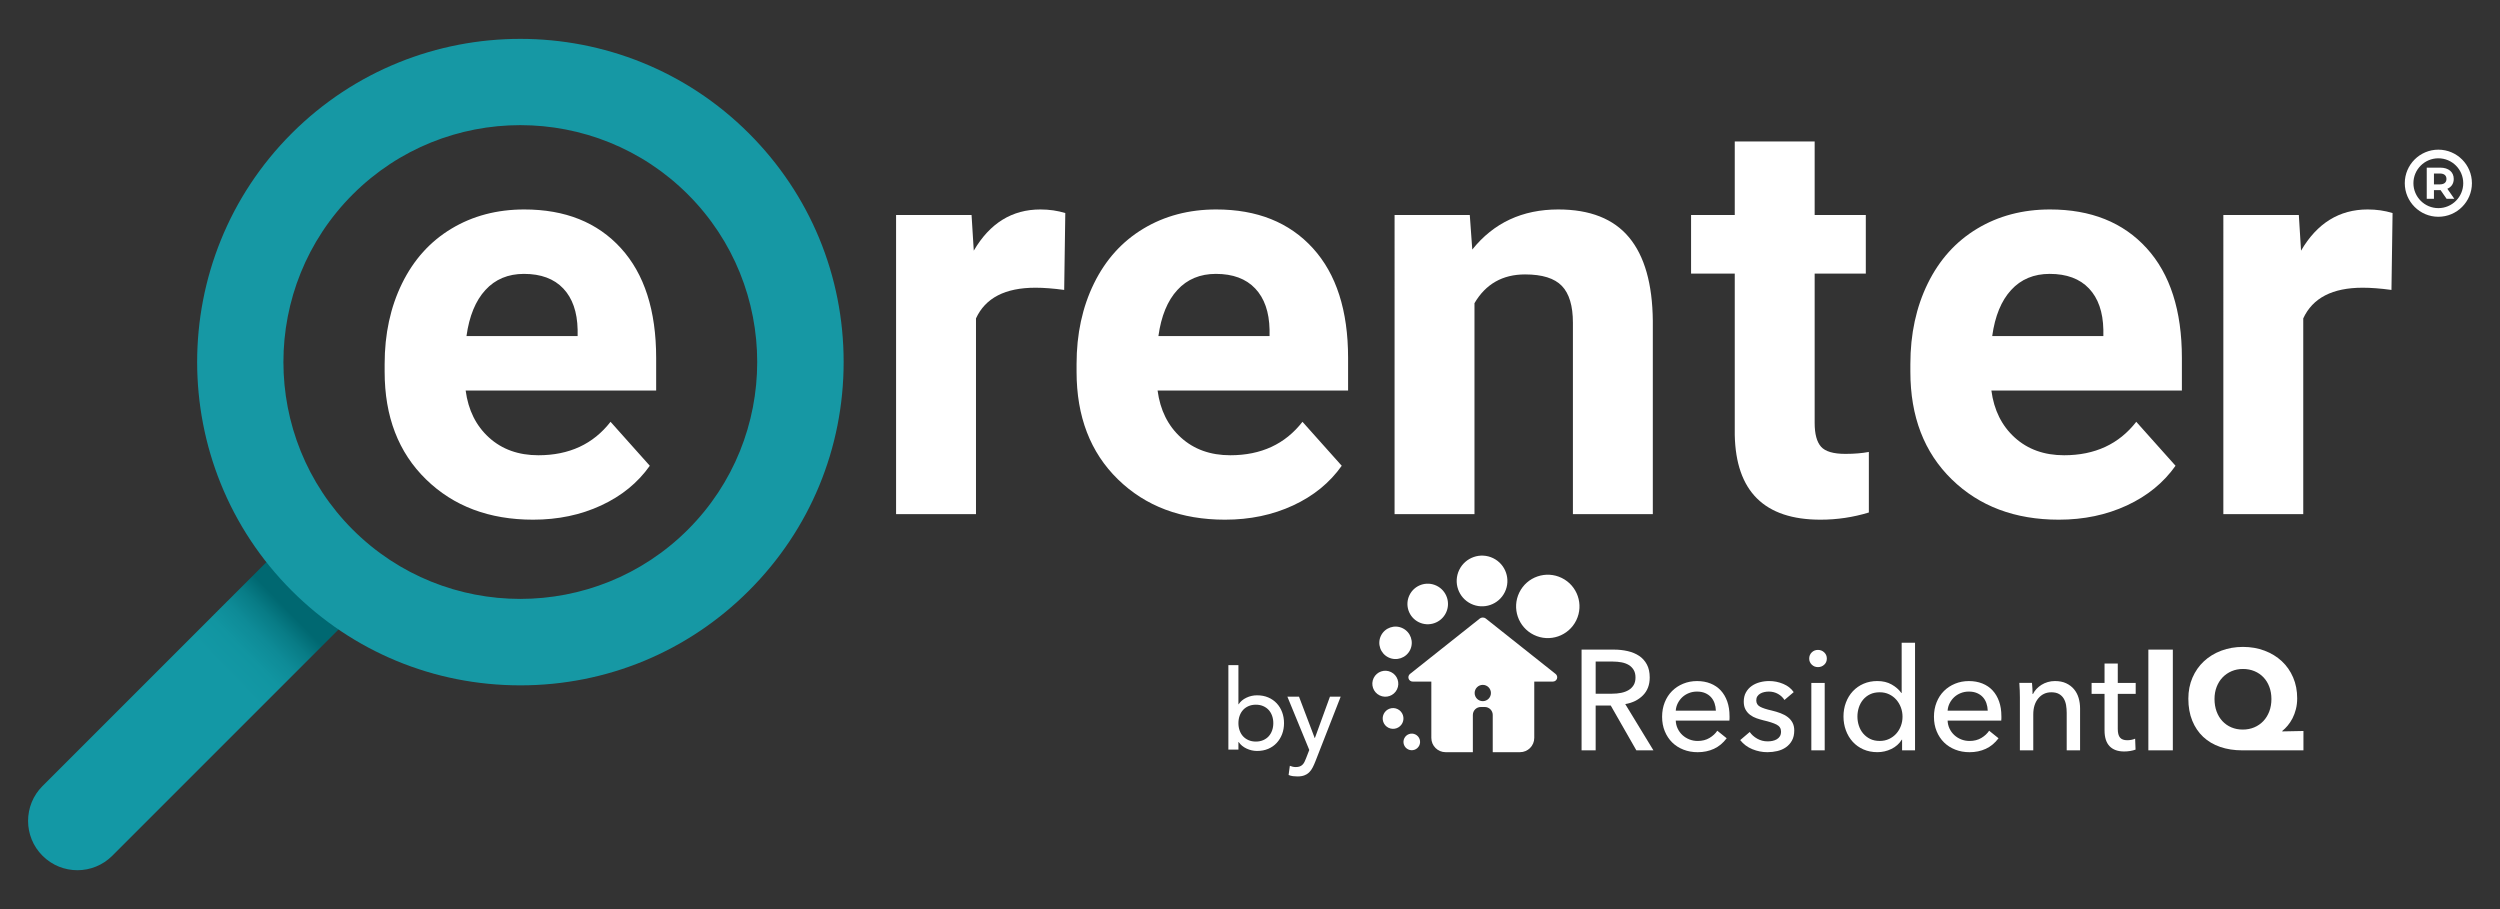 <?xml version="1.0" encoding="UTF-8"?>
<svg xmlns="http://www.w3.org/2000/svg" xmlns:xlink="http://www.w3.org/1999/xlink" id="Layer_1" width="5.5in" height="2in" viewBox="0 0 396 144">
  <rect x="0" y="0" width="396" height="144" fill="#333333" stroke="none"/>
  <defs>
    <style>.cls-1{fill:url(#linear-gradient);}.cls-2{fill:#fff;}.cls-3{fill:#1698a4;}</style>
    <linearGradient id="linear-gradient" x1="45.8" y1="96.885" x2="-6.263" y2="147.535" gradientUnits="userSpaceOnUse">
      <stop offset="0" stop-color="#006871"></stop>
      <stop offset=".039" stop-color="#087c86"></stop>
      <stop offset=".083" stop-color="#0e8b97"></stop>
      <stop offset=".132" stop-color="#1195a1"></stop>
      <stop offset=".192" stop-color="#1398a5"></stop>
    </linearGradient>
  </defs>
  <g>
    <g>
      <path class="cls-2" d="M168.567,45.924c-1.723-.234-3.241-.35-4.555-.35-4.788,0-7.927,1.62-9.416,4.861v31.007h-12.657V34.055h11.956l.35,5.65c2.54-4.35,6.058-6.526,10.555-6.526,1.401,0,2.715,.19,3.942,.569l-.175,12.175Z"></path>
      <path class="cls-2" d="M194.047,82.318c-6.949,0-12.606-2.131-16.971-6.394-4.365-4.263-6.547-9.942-6.547-17.037v-1.226c0-4.759,.92-9.015,2.759-12.766,1.839-3.752,4.445-6.642,7.818-8.672,3.372-2.029,7.219-3.044,11.54-3.044,6.482,0,11.584,2.044,15.307,6.131,3.723,4.088,5.584,9.883,5.584,17.387v5.168h-30.175c.409,3.095,1.642,5.577,3.701,7.445s4.664,2.803,7.818,2.803c4.876,0,8.686-1.766,11.431-5.299l6.219,6.964c-1.898,2.686-4.467,4.781-7.708,6.285-3.241,1.504-6.832,2.255-10.774,2.255Zm-1.445-38.935c-2.511,0-4.547,.85-6.11,2.551s-2.562,4.135-3,7.303h17.606v-1.011c-.058-2.818-.818-4.993-2.277-6.533-1.46-1.54-3.533-2.31-6.219-2.31Z"></path>
      <path class="cls-2" d="M232.814,34.055l.394,5.474c3.387-4.234,7.927-6.35,13.621-6.35,5.022,0,8.759,1.474,11.212,4.423,2.453,2.949,3.708,7.358,3.766,13.226v30.613h-12.657v-30.307c0-2.686-.584-4.635-1.752-5.847-1.168-1.212-3.11-1.818-5.825-1.818-3.562,0-6.234,1.518-8.015,4.555v33.416h-12.657V34.055h11.912Z"></path>
      <path class="cls-2" d="M287.442,22.405v11.65h8.102v9.285h-8.102v23.65c0,1.752,.336,3.007,1.007,3.766,.672,.759,1.956,1.139,3.854,1.139,1.401,0,2.642-.102,3.723-.307v9.591c-2.482,.759-5.037,1.139-7.664,1.139-8.876,0-13.402-4.482-13.577-13.445v-25.533h-6.92v-9.285h6.92v-11.65h12.657Z"></path>
      <path class="cls-2" d="M326.12,82.318c-6.949,0-12.606-2.131-16.971-6.394-4.365-4.263-6.547-9.942-6.547-17.037v-1.226c0-4.759,.92-9.015,2.759-12.766,1.839-3.752,4.445-6.642,7.818-8.672,3.372-2.029,7.219-3.044,11.54-3.044,6.482,0,11.584,2.044,15.307,6.131,3.723,4.088,5.584,9.883,5.584,17.387v5.168h-30.175c.409,3.095,1.642,5.577,3.701,7.445s4.664,2.803,7.818,2.803c4.876,0,8.686-1.766,11.431-5.299l6.219,6.964c-1.898,2.686-4.467,4.781-7.708,6.285-3.241,1.504-6.832,2.255-10.774,2.255Zm-1.445-38.935c-2.511,0-4.547,.85-6.11,2.551-1.562,1.701-2.562,4.135-3,7.303h17.606v-1.011c-.058-2.818-.818-4.993-2.277-6.533-1.46-1.54-3.533-2.31-6.219-2.31Z"></path>
      <path class="cls-2" d="M378.807,45.924c-1.723-.234-3.241-.35-4.555-.35-4.788,0-7.927,1.62-9.416,4.861v31.007h-12.657V34.055h11.956l.35,5.65c2.54-4.35,6.058-6.526,10.555-6.526,1.401,0,2.715,.19,3.942,.569l-.175,12.175Z"></path>
      <path class="cls-2" d="M84.445,82.318c-6.949,0-12.606-2.131-16.971-6.394-4.365-4.263-6.547-9.942-6.547-17.037v-1.226c0-4.759,.92-9.015,2.759-12.766,1.839-3.752,4.445-6.642,7.818-8.672,3.372-2.029,7.219-3.044,11.54-3.044,6.482,0,11.584,2.044,15.307,6.131s5.584,9.883,5.584,17.387v5.168h-30.175c.409,3.095,1.642,5.577,3.701,7.445,2.058,1.869,4.664,2.803,7.818,2.803,4.876,0,8.686-1.766,11.431-5.299l6.219,6.964c-1.898,2.686-4.467,4.781-7.708,6.285-3.241,1.504-6.832,2.255-10.774,2.255Zm-1.445-38.935c-2.511,0-4.547,.85-6.11,2.551-1.562,1.701-2.562,4.135-3,7.303h17.606v-1.011c-.058-2.818-.818-4.993-2.277-6.533-1.46-1.54-3.533-2.31-6.219-2.31Z"></path>
    </g>
    <path class="cls-1" d="M47.041,86.535c-.645-.645-1.69-.645-2.335,0l-7.639,7.64L6.736,124.506c-3.051,3.051-3.051,7.997,0,11.048h0c3.051,3.051,7.997,3.051,11.048,0l30.604-30.604,7.366-7.366c.645-.645,.645-1.69,0-2.335l-8.713-8.713Z"></path>
    <path class="cls-3" d="M82.416,108.559c-13.677,0-26.537-5.326-36.212-15.001-19.968-19.968-19.968-52.46,0-72.428C66.172,1.171,98.664,1.163,118.632,21.131c9.675,9.675,15.001,22.535,15.001,36.212s-5.326,26.541-15.001,36.216c-9.675,9.675-22.535,15.001-36.216,15.001Zm.004-88.737c-9.618,0-19.228,3.659-26.549,10.976-14.638,14.638-14.638,38.455,0,53.093,14.642,14.638,38.451,14.631,53.093,0,14.638-14.638,14.638-38.455,0-53.093-7.317-7.317-16.935-10.976-26.545-10.976Z"></path>
    <g>
      <path class="cls-2" d="M386.235,23.707c-2.932,0-5.318,2.383-5.318,5.312s2.386,5.318,5.318,5.318,5.318-2.385,5.318-5.318-2.386-5.312-5.318-5.312Zm3.943,5.312c0,2.177-1.768,3.949-3.943,3.949s-3.949-1.772-3.949-3.949,1.771-3.943,3.949-3.943,3.943,1.768,3.943,3.943Z"></path>
      <path class="cls-2" d="M388.673,28.348c0-1.108-.826-1.793-2.141-1.793h-2.136v4.934h1.141v-1.371h1.052l.948,1.371h1.225l-1.103-1.587c.638-.272,1.014-.817,1.014-1.554Zm-2.206,.859h-.929v-1.723h.929c.699,0,1.052,.319,1.052,.864,0,.535-.352,.859-1.052,.859Z"></path>
    </g>
  </g>
  <g>
    <g>
      <g>
        <path class="cls-2" d="M252.752,109.884h2.569c.525,0,1.013-.044,1.464-.135,.451-.091,.845-.237,1.184-.44,.338-.202,.605-.466,.8-.788,.194-.323,.293-.724,.293-1.206s-.098-.882-.293-1.205c-.195-.323-.455-.583-.777-.778-.323-.195-.702-.334-1.138-.417-.436-.082-.894-.124-1.374-.124h-2.727v5.092Zm0,8.969h-2.231v-15.955h5.115c.766,0,1.494,.079,2.186,.237,.691,.158,1.296,.409,1.815,.755,.518,.346,.927,.8,1.228,1.363,.3,.563,.451,1.25,.451,2.062,0,1.172-.361,2.118-1.082,2.839-.721,.721-1.653,1.18-2.794,1.374l4.462,7.324h-2.705l-4.056-7.099h-2.388v7.099Z"></path>
        <path class="cls-2" d="M271.795,112.566c-.015-.42-.087-.815-.214-1.183-.128-.368-.316-.688-.563-.958-.249-.27-.556-.484-.924-.642-.369-.158-.8-.237-1.296-.237-.45,0-.876,.078-1.274,.237-.398,.158-.744,.372-1.037,.642-.293,.27-.533,.59-.721,.958-.189,.368-.297,.763-.327,1.183h6.355Zm2.163,.857v.36c0,.121-.008,.241-.022,.361h-8.495c.014,.448,.116,.869,.304,1.265,.188,.395,.44,.739,.755,1.03,.316,.29,.68,.518,1.093,.683,.413,.164,.852,.246,1.318,.246,.721,0,1.344-.158,1.87-.473,.526-.315,.939-.698,1.24-1.149l1.487,1.194c-.571,.757-1.243,1.314-2.017,1.672-.774,.358-1.634,.536-2.58,.536-.812,0-1.563-.135-2.253-.406-.691-.27-1.285-.649-1.781-1.138-.495-.488-.887-1.078-1.171-1.769-.286-.691-.428-1.457-.428-2.299,0-.826,.139-1.589,.417-2.287,.278-.698,.666-1.296,1.163-1.791,.497-.496,1.084-.882,1.762-1.16,.677-.278,1.407-.417,2.19-.417s1.494,.128,2.134,.383c.64,.255,1.182,.624,1.626,1.104,.444,.48,.786,1.063,1.027,1.746,.241,.684,.361,1.454,.361,2.31"></path>
        <path class="cls-2" d="M282.656,110.876c-.24-.391-.578-.71-1.014-.958-.436-.247-.924-.372-1.465-.372-.241,0-.481,.026-.721,.079-.241,.053-.455,.135-.642,.248-.189,.112-.338,.255-.451,.428-.113,.172-.169,.387-.169,.642,0,.451,.203,.785,.608,1.002,.405,.218,1.014,.416,1.825,.597,.511,.121,.984,.263,1.42,.428,.436,.165,.815,.372,1.138,.619,.323,.248,.574,.545,.755,.891,.18,.345,.271,.751,.271,1.217,0,.63-.121,1.164-.361,1.6-.241,.436-.56,.793-.957,1.071-.398,.278-.853,.477-1.363,.597-.511,.12-1.037,.18-1.578,.18-.811,0-1.604-.158-2.377-.473-.774-.316-1.416-.796-1.927-1.443l1.51-1.285c.285,.421,.679,.774,1.183,1.059,.503,.286,1.055,.428,1.657,.428,.27,0,.529-.026,.777-.078,.248-.053,.473-.139,.676-.259,.203-.121,.364-.278,.485-.474,.12-.195,.18-.443,.18-.744,0-.495-.237-.863-.71-1.104-.473-.241-1.168-.466-2.084-.676-.361-.091-.725-.2-1.093-.327-.369-.128-.703-.305-1.003-.53-.301-.225-.545-.507-.733-.845-.188-.338-.282-.755-.282-1.251,0-.571,.116-1.062,.349-1.476,.233-.413,.538-.751,.913-1.014,.375-.263,.804-.458,1.285-.586,.481-.128,.977-.192,1.487-.192,.766,0,1.506,.15,2.22,.45,.714,.301,1.266,.736,1.657,1.307l-1.465,1.24Z"></path>
        <path class="cls-2" d="M289.033,118.854h-2.118v-10.681h2.118v10.681Zm.338-14.535c0,.391-.138,.714-.413,.969-.276,.256-.607,.383-.995,.383s-.715-.131-.983-.394c-.269-.263-.402-.582-.402-.958,0-.39,.134-.717,.402-.98,.268-.263,.596-.394,.983-.394s.719,.131,.995,.394c.275,.263,.413,.59,.413,.98"></path>
        <path class="cls-2" d="M294.216,113.501c0,.495,.075,.974,.225,1.438,.15,.464,.375,.877,.676,1.236,.301,.359,.669,.648,1.104,.865,.436,.217,.947,.325,1.532,.325,.541,0,1.033-.105,1.476-.314,.443-.21,.823-.491,1.138-.843,.315-.352,.56-.76,.733-1.225,.173-.464,.259-.95,.259-1.46s-.086-.996-.259-1.46c-.172-.464-.417-.877-.733-1.236-.315-.359-.695-.644-1.138-.853-.443-.21-.934-.316-1.476-.316-.585,0-1.097,.105-1.532,.316-.436,.209-.804,.494-1.104,.853-.3,.36-.526,.772-.676,1.236-.15,.464-.225,.943-.225,1.437m7.031,3.662c-.406,.647-.957,1.138-1.657,1.476-.699,.338-1.431,.507-2.197,.507-.827,0-1.571-.147-2.231-.439-.661-.293-1.225-.695-1.69-1.206-.465-.511-.826-1.112-1.081-1.803-.256-.691-.383-1.427-.383-2.208s.127-1.513,.383-2.197c.255-.684,.62-1.281,1.093-1.792,.473-.51,1.04-.908,1.701-1.194,.661-.285,1.39-.428,2.186-.428,.871,0,1.63,.184,2.276,.552,.645,.368,1.156,.814,1.532,1.34h.045v-7.955h2.118v17.037h-2.051v-1.69h-.044Z"></path>
        <path class="cls-2" d="M314.858,112.566c-.015-.42-.087-.815-.214-1.183-.128-.368-.316-.688-.563-.958-.248-.27-.556-.484-.924-.642-.369-.158-.8-.237-1.296-.237-.45,0-.876,.078-1.274,.237-.398,.158-.744,.372-1.037,.642-.293,.27-.533,.59-.721,.958-.189,.368-.297,.763-.327,1.183h6.355Zm2.163,.857v.36c0,.121-.008,.241-.022,.361h-8.496c.015,.448,.117,.869,.304,1.265,.188,.395,.44,.739,.755,1.03,.316,.29,.679,.518,1.093,.683,.413,.164,.852,.246,1.318,.246,.721,0,1.345-.158,1.87-.473,.526-.315,.939-.698,1.24-1.149l1.487,1.194c-.571,.757-1.243,1.314-2.017,1.672-.774,.358-1.634,.536-2.581,.536-.811,0-1.562-.135-2.253-.406-.691-.27-1.284-.649-1.78-1.138-.495-.488-.887-1.078-1.171-1.769-.286-.691-.428-1.457-.428-2.299,0-.826,.139-1.589,.417-2.287,.278-.698,.666-1.296,1.163-1.791,.497-.496,1.084-.882,1.762-1.16,.677-.278,1.407-.417,2.19-.417s1.494,.128,2.134,.383c.64,.255,1.182,.624,1.626,1.104,.444,.48,.786,1.063,1.027,1.746,.241,.684,.361,1.454,.361,2.31"></path>
        <path class="cls-2" d="M321.867,108.172c.03,.27,.053,.574,.068,.912,.014,.339,.022,.62,.022,.845h.068c.136-.285,.319-.552,.552-.8,.232-.247,.499-.465,.8-.654,.3-.188,.63-.334,.991-.439,.361-.106,.736-.158,1.127-.158,.691,0,1.285,.116,1.781,.35,.496,.233,.909,.544,1.239,.935,.331,.391,.575,.849,.733,1.374,.158,.526,.236,1.09,.236,1.69v6.625h-2.118v-5.927c0-.436-.034-.849-.101-1.24-.068-.39-.191-.735-.372-1.036-.181-.301-.428-.541-.744-.721-.315-.18-.721-.271-1.217-.271-.842,0-1.529,.32-2.062,.958-.534,.638-.8,1.491-.8,2.557v5.679h-2.119v-8.383c0-.286-.008-.653-.022-1.104-.015-.451-.038-.849-.067-1.194h2.006Z"></path>
        <path class="cls-2" d="M338.294,109.907h-2.839v5.549c0,.644,.12,1.105,.361,1.382,.24,.277,.623,.416,1.149,.416,.195,0,.406-.021,.632-.062,.225-.042,.427-.103,.608-.186l.067,1.735c-.256,.091-.538,.161-.845,.214-.308,.053-.627,.079-.957,.079-1.007,0-1.777-.278-2.31-.834-.533-.555-.8-1.389-.8-2.501v-5.791h-2.051v-1.735h2.051v-3.065h2.096v3.065h2.839v1.735Z"></path>
      </g>
      <rect class="cls-2" x="340.3" y="102.898" width="3.876" height="15.955"></rect>
      <path class="cls-2" d="M359.792,110.719c0-.691-.109-1.329-.327-1.915-.218-.586-.526-1.089-.924-1.51-.399-.421-.875-.748-1.432-.981-.555-.232-1.164-.349-1.825-.349-.646,0-1.243,.117-1.791,.349-.549,.233-1.025,.56-1.431,.981-.405,.421-.721,.924-.946,1.51-.225,.586-.338,1.224-.338,1.915,0,.721,.109,1.379,.327,1.972,.218,.594,.525,1.104,.924,1.532,.398,.428,.871,.759,1.42,.992,.549,.233,1.153,.349,1.815,.349,.645,0,1.246-.116,1.803-.349,.555-.233,1.037-.564,1.442-.992,.406-.428,.721-.939,.946-1.532,.225-.593,.338-1.251,.338-1.972m-4.642,8.135c-1.262,0-2.419-.18-3.47-.541-1.052-.361-1.949-.891-2.693-1.589-.744-.698-1.322-1.555-1.735-2.569-.413-1.015-.62-2.175-.62-3.482,0-1.217,.218-2.328,.654-3.335,.436-1.007,1.04-1.87,1.814-2.592,.774-.721,1.69-1.281,2.75-1.679,1.059-.398,2.204-.597,3.436-.597s2.374,.199,3.426,.597c1.052,.398,1.96,.955,2.727,1.668,.766,.714,1.363,1.57,1.792,2.569,.428,.999,.642,2.1,.642,3.301,0,.616-.068,1.19-.203,1.724-.135,.533-.315,1.018-.541,1.453-.225,.436-.481,.823-.767,1.161-.286,.338-.571,.62-.856,.845v.067l3.358-.067v3.065h-9.713Z"></path>
      <path class="cls-2" d="M223.048,118.703c.653,.319,1.441,.047,1.76-.606,.319-.653,.047-1.441-.606-1.759-.653-.319-1.441-.047-1.76,.606-.318,.653-.047,1.441,.606,1.76"></path>
      <path class="cls-2" d="M219.942,115.282c.817,.398,1.801,.059,2.2-.757,.398-.817,.059-1.802-.758-2.2-.816-.398-1.801-.059-2.2,.758-.398,.816-.059,1.801,.758,2.2"></path>
      <path class="cls-2" d="M218.534,110.151c1.021,.498,2.252,.074,2.75-.947,.498-1.021,.074-2.252-.947-2.75-1.021-.498-2.252-.074-2.75,.947-.498,1.021-.074,2.252,.947,2.75"></path>
      <path class="cls-2" d="M219.927,104.133c1.276,.622,2.815,.092,3.437-1.184,.622-1.276,.092-2.815-1.184-3.437-1.276-.622-2.815-.092-3.437,1.184-.622,1.276-.092,2.815,1.184,3.437"></path>
      <path class="cls-2" d="M224.742,98.558c1.595,.778,3.518,.115,4.296-1.48,.778-1.595,.116-3.518-1.479-4.296s-3.518-.115-4.296,1.48c-.778,1.595-.116,3.518,1.479,4.296"></path>
      <path class="cls-2" d="M232.996,95.635c1.994,.972,4.398,.144,5.371-1.85,.972-1.994,.144-4.398-1.85-5.37-1.994-.972-4.398-.144-5.371,1.849-.972,1.994-.144,4.398,1.85,5.371"></path>
      <path class="cls-2" d="M234.874,111.064c-.712,0-1.29-.577-1.29-1.29s.577-1.29,1.29-1.29,1.29,.577,1.29,1.29-.577,1.29-1.29,1.29m11.53-4.312l-11.064-8.783c-.12-.095-.269-.147-.422-.147h-.088c-.153,0-.302,.052-.422,.147l-11.064,8.783c-.226,.179-.314,.483-.219,.755,.095,.273,.352,.455,.641,.455h2.957v8.923c0,1.249,1.013,2.262,2.262,2.262h4.315v-5.899c0-.696,.564-1.26,1.26-1.26h.63c.696,0,1.26,.564,1.26,1.26v5.899h4.315c1.249,0,2.262-1.013,2.262-2.262v-8.923h2.957c.289,0,.546-.183,.641-.455,.095-.272,.007-.576-.219-.755"></path>
      <path class="cls-2" d="M242.97,100.568c2.492,1.215,5.498,.18,6.713-2.312,1.215-2.492,.18-5.498-2.312-6.713-2.492-1.215-5.498-.18-6.713,2.312-1.215,2.492-.18,5.498,2.312,6.713"></path>
    </g>
    <g>
      <path class="cls-2" d="M194.574,105.357h1.592v6.196h.037c.281-.437,.688-.781,1.222-1.035,.529-.254,1.096-.381,1.698-.381,.649,0,1.236,.111,1.763,.336,.525,.224,.972,.534,1.344,.93,.37,.396,.656,.862,.857,1.398,.201,.537,.302,1.118,.302,1.744s-.101,1.204-.302,1.734c-.201,.532-.487,.998-.857,1.399-.372,.402-.82,.714-1.344,.938-.527,.225-1.115,.336-1.763,.336-.567,0-1.117-.123-1.655-.371-.536-.248-.96-.596-1.264-1.044h-.037v1.204h-1.592v-13.383Zm4.355,12.108c.426,0,.808-.074,1.152-.221,.342-.148,.63-.348,.866-.602,.234-.253,.417-.56,.548-.92,.131-.359,.197-.753,.197-1.177s-.066-.817-.197-1.178c-.131-.359-.314-.666-.548-.92-.236-.254-.525-.454-.866-.602-.344-.148-.726-.221-1.152-.221s-.81,.074-1.152,.221-.63,.348-.866,.602-.419,.561-.548,.92c-.131,.361-.197,.753-.197,1.178s.066,.817,.197,1.177c.129,.361,.311,.667,.548,.92,.236,.254,.525,.454,.866,.602s.726,.221,1.152,.221Z"></path>
      <path class="cls-2" d="M203.921,110.349h1.84l2.484,6.549h.035l2.384-6.549h1.7l-3.983,10.196c-.143,.366-.288,.7-.443,1.001-.15,.301-.333,.557-.543,.769-.213,.213-.468,.378-.768,.496-.3,.117-.667,.177-1.103,.177-.234,0-.473-.015-.714-.044-.239-.029-.473-.091-.695-.186l.194-1.452c.314,.13,.632,.196,.948,.196,.246,0,.454-.033,.625-.097,.169-.066,.316-.159,.44-.283,.122-.124,.225-.269,.307-.434s.164-.354,.246-.567l.515-1.328-3.47-8.444Z"></path>
    </g>
  </g>
</svg>
